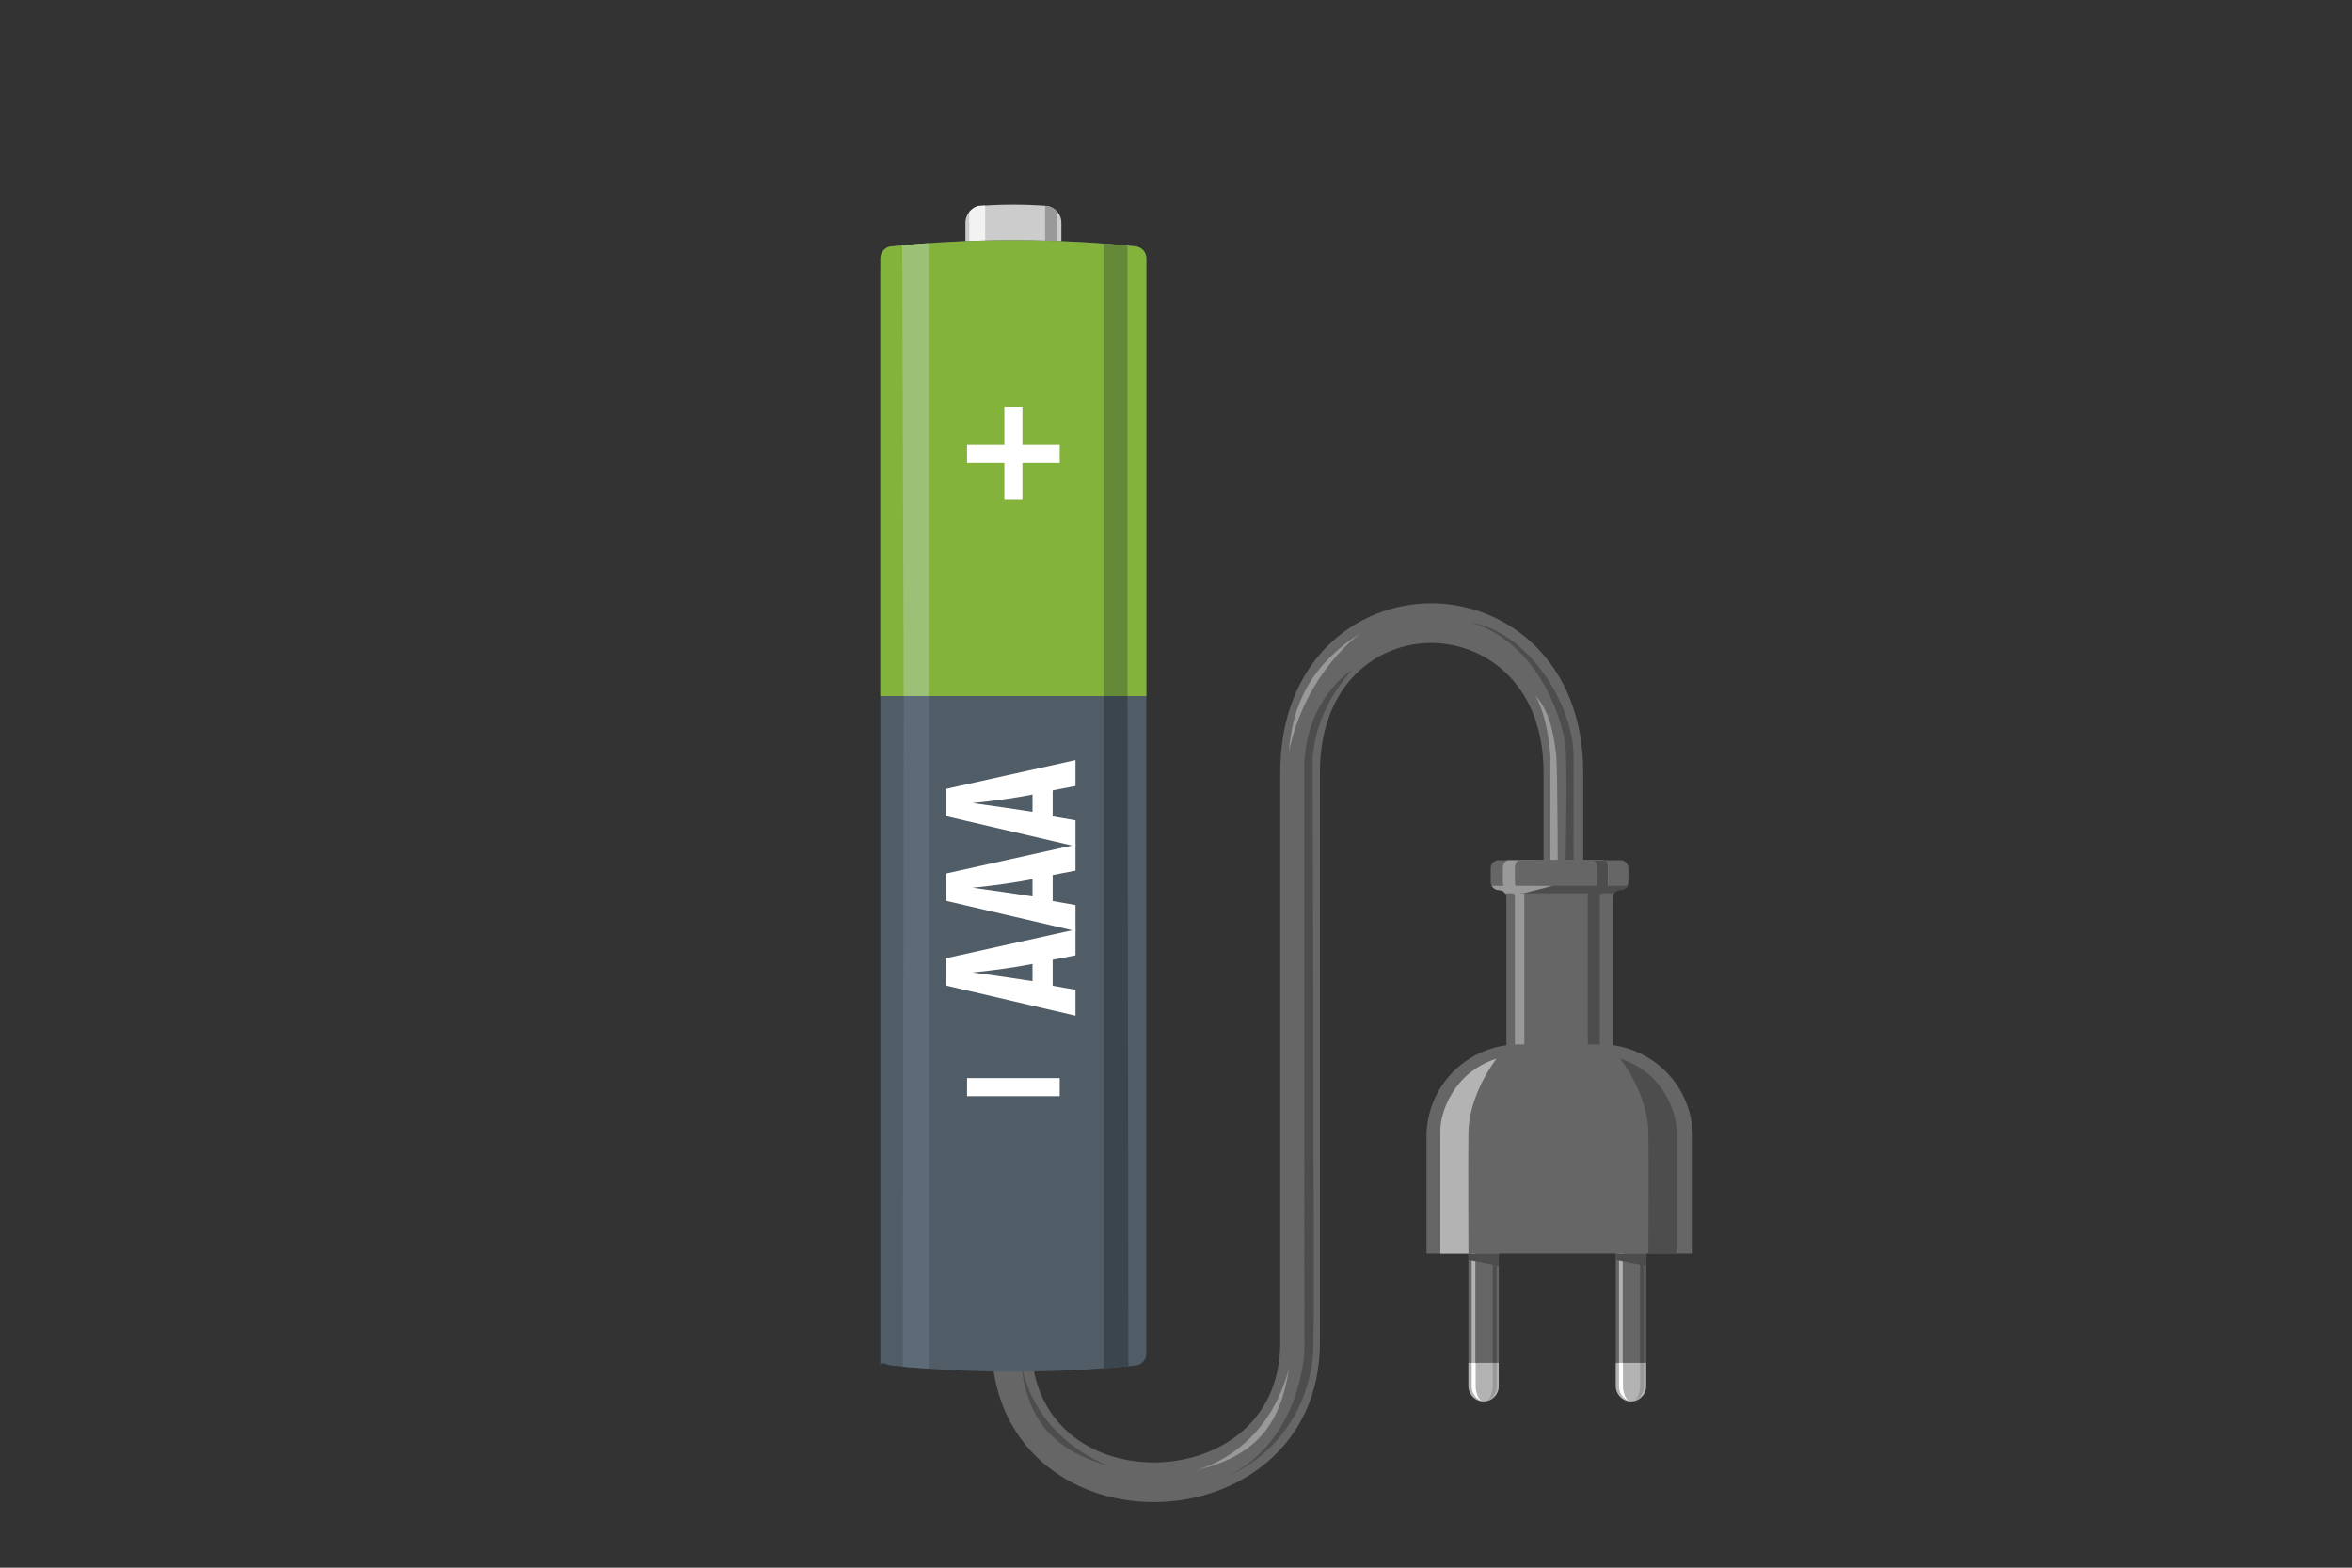 <?xml version="1.0" encoding="UTF-8"?>
<svg id="Artwork" xmlns="http://www.w3.org/2000/svg" viewBox="0 0 300 200">
  <rect x="0" y="0" width="300" height="200" fill="#333333" stroke="none"/>
  <defs>
    <style>
      .cls-1 {
        fill: #505d67;
      }

      .cls-2 {
        fill: #fff;
      }

      .cls-3 {
        fill: #4d4d4d;
      }

      .cls-4 {
        fill: #9cc176;
      }

      .cls-5 {
        fill: #5c6b77;
      }

      .cls-6 {
        fill: #648a39;
      }

      .cls-7 {
        fill: #999;
      }

      .cls-8 {
        fill: #ccc;
      }

      .cls-9 {
        fill: #b3b3b3;
      }

      .cls-10 {
        fill: #3b454d;
      }

      .cls-11 {
        fill: #666;
      }

      .cls-12 {
        fill: #f2f2f2;
      }

      .cls-13 {
        fill: #84b33b;
      }
    </style>
  </defs>
  <g>
    <path class="cls-11" d="M196.88,98.53v12.79h5.06v-12.79c0-14.15-9.76-21.56-19.4-21.56s-19.24,7.4-19.24,21.56v72.73c0,10.52-8.36,15.31-16.13,15.31s-15.64-4.73-15.64-15.31v-7.31h-5.06v7.31c0,6.31,2.26,11.61,6.53,15.33,3.74,3.25,8.77,5.04,14.17,5.04,10.53,0,21.19-7,21.19-20.37V98.53c0-11.33,7.35-16.5,14.18-16.5s14.34,5.16,14.34,16.5Z"/>
    <path class="cls-3" d="M199.69,109.74s.27-12.51-.04-14.8c-.5-3.65-3.63-12.99-12.07-15.55,7.39,1.33,12.82,10.14,13.13,16.62v13.73h-1.02Z"/>
    <path class="cls-7" d="M198.71,113.96s-.03-16.32-.22-17.67-.49-5.21-2.63-7.53c1.76,3.22,1.97,8.34,1.89,8.33v13.83s.96,3.04,.96,3.04Z"/>
    <g>
      <rect class="cls-11" x="187.3" y="156" width="3.87" height="22.78" rx="1.93" ry="1.93"/>
      <rect class="cls-3" x="190.4" y="159.9" width=".5" height="13.98"/>
      <rect class="cls-9" x="187.71" y="159.49" width=".47" height="14.39"/>
      <polygon class="cls-3" points="187.3 160.79 191.17 161.53 191.17 159.9 187.3 159.9 187.3 160.79"/>
      <path class="cls-9" d="M187.3,173.87v2.98c0,1.07,.87,1.93,1.93,1.93s1.93-.87,1.93-1.93v-2.98h-3.87Z"/>
      <path class="cls-7" d="M190.4,173.87v2.97s0,1.59-.91,1.93c.55-.16,1.4-.74,1.41-1.9s0-2.99,0-2.99h-.5Z"/>
      <path class="cls-2" d="M188.22,173.87v2.97s0,1.59,.91,1.93c-.55-.16-1.4-.74-1.41-1.9s0-2.99,0-2.99h.5Z"/>
      <g>
        <rect class="cls-11" x="206.1" y="156" width="3.87" height="22.78" rx="1.93" ry="1.93"/>
        <rect class="cls-3" x="209.19" y="159.9" width=".5" height="13.98"/>
        <rect class="cls-9" x="206.51" y="159.49" width=".47" height="14.39"/>
        <polygon class="cls-3" points="206.1 160.79 209.96 161.53 209.96 159.9 206.1 159.9 206.1 160.79"/>
        <path class="cls-9" d="M206.1,173.87v2.98c0,1.07,.87,1.93,1.93,1.93s1.93-.87,1.93-1.93v-2.98h-3.87Z"/>
        <path class="cls-7" d="M209.19,173.87v2.97s0,1.59-.91,1.93c.55-.16,1.4-.74,1.41-1.9s0-2.99,0-2.99h-.5Z"/>
        <path class="cls-2" d="M207.01,173.87v2.97s0,1.59,.91,1.93c-.55-.16-1.4-.74-1.41-1.9s0-2.99,0-2.99h.5Z"/>
      </g>
      <path class="cls-11" d="M206.71,109.74h-15.57c-.55,0-1,.45-1,1v1.77c0,.55,.45,1,1,1h0c.55,0,1,.45,1,1v24.1c0,.55,.45,1,1,1h11.56c.55,0,1-.45,1-1v-24.1c0-.55,.45-1,1-1h0c.55,0,1-.45,1-1v-1.77c0-.55-.45-1-1-1Z"/>
      <path class="cls-7" d="M204.41,109.74h-11.95c-.42,0-.77,.45-.77,1v1.77c0,.55,.34,1,.77,1h0c.42,0,.77,.45,.77,1v24.1c0,.55,.34,1,.77,1h8.88c.42,0,.77-.45,.77-1v-24.1c0-.55,.34-1,.77-1h0c.42,0,.77-.45,.77-1v-1.77c0-.55-.34-1-.77-1Z"/>
      <path class="cls-3" d="M204.62,109.74h-8.63c-.31,0-.55,.45-.55,1v1.77c0,.55,.25,1,.55,1h0c.31,0,.55,.45,.55,1v24.1c0,.55,.25,1,.55,1h6.41c.31,0,.55-.45,.55-1v-24.1c0-.55,.25-1,.55-1h0c.31,0,.55-.45,.55-1v-1.77c0-.55-.25-1-.55-1Z"/>
      <path class="cls-11" d="M203.1,109.74h-9.27c-.33,0-.6,.45-.6,1v1.77c0,.55,.27,1,.6,1h0c.33,0,.6,.45,.6,1v24.1c0,.55,.27,1,.6,1h6.89c.33,0,.6-.45,.6-1v-24.1c0-.55,.27-1,.6-1h0c.33,0,.6-.45,.6-1v-1.77c0-.55-.27-1-.6-1Z"/>
      <path class="cls-11" d="M193.71,133.24h10.43c6.49,0,11.77,5.27,11.77,11.77v14.89h-33.96v-14.89c0-6.49,5.27-11.77,11.77-11.77Z"/>
      <path class="cls-9" d="M183.72,159.9v-15.8c0-1.92,1.5-7.23,7.16-9.04-1.76,2.35-3.52,5.95-3.58,9.4-.06,3.45,0,15.44,0,15.44h-3.58Z"/>
      <path class="cls-3" d="M213.83,159.9s0-13.88,0-15.8-1.5-7.23-7.16-9.04c1.76,2.35,3.52,5.95,3.58,9.4s0,15.44,0,15.44h3.58Z"/>
      <path class="cls-3" d="M195.99,113.01h11.56s.08,.34-.63,.48-.73,.12-1.04,.47c-.32,.02-12.02,0-12.02,0l2.13-.94Z"/>
      <path class="cls-7" d="M198,113.01h-7.74s.33,.48,.69,.52c.72,.08,.72,.08,1.03,.43,.32,.02,2.35,0,2.35,0l3.68-.94Z"/>
    </g>
    <path class="cls-3" d="M172.47,85.44s-5.78,3.53-6.11,12.06l.02,74.84s-.36,11.57-10.11,16.16c8.75-3.92,11.15-11.71,11.27-16.75,.11-4.42-.11-75.08-.11-75.08,.41-5.59,3.56-9.55,5.03-11.22Z"/>
    <path class="cls-7" d="M173.58,80.75s-7.08,4.97-9.17,15.17c.42-6,2.75-11.08,9.17-15.17Z"/>
    <path class="cls-7" d="M152.41,187.59s9.06-1.87,12.01-13.04c-1,6.52-3.65,11.2-12.01,13.04Z"/>
    <path class="cls-3" d="M130.2,173.41s.62,9.23,11.29,13.66c-6.32-1.87-10.61-5.13-11.29-13.66Z"/>
    <path class="cls-3" d="M126.58,173.76s1.56,1.23,5.17,.26c-.21-1.4-.19-1.69-.19-1.69h-5.09l.11,1.43Z"/>
  </g>
  <g>
    <path class="cls-8" d="M133.45,76.88c-2.79,.21-5.59,.21-8.38,0-1.07-.08-1.93-1.05-1.93-2.12V28.39c0-1.07,.86-2.03,1.93-2.12,2.79-.21,5.59-.21,8.38,0,1.07,.08,1.93,1.05,1.93,2.12v46.37c0,1.07-.86,2.03-1.93,2.12Z"/>
    <path class="cls-12" d="M125.66,26.23c-.25,.01-.5,.02-.75,.03-.47,.03-1.06,.49-1.27,.76l-.02,8.35h2.04v-9.14Z"/>
    <path class="cls-7" d="M134.8,26.95c-.35-.38-.82-.63-1.35-.67-.05,0-.1,0-.14,0v8.45h1.49v-7.77Z"/>
    <path class="cls-1" d="M144.85,174.2c-10.37,1.05-20.82,1.05-31.19,0-.78-.08-1.37-.73-1.37,.22V34.69c0-2.52,.59-3.17,1.37-3.25,10.37-1.05,20.82-1.05,31.19,0,.78,.08,1.37,.73,1.37,1.52,0,40.21,0,102.98,0,139.72,0,.78-.59,1.44-1.37,1.52Z"/>
    <path class="cls-13" d="M144.85,31.44c-2.33-.24-4.65-.42-6.99-.55-8.07-.45-16.16-.27-24.2,.55-.78,.08-1.37,.73-1.37,1.52v55.84h33.93c0-13.99,0-41.85,0-55.84,0-.78-.59-1.44-1.37-1.52Z"/>
    <g>
      <rect class="cls-2" x="123.35" y="56.72" width="11.82" height="2.3"/>
      <rect class="cls-2" x="128.11" y="51.96" width="2.3" height="11.82"/>
    </g>
    <rect class="cls-2" x="123.35" y="137.54" width="11.82" height="2.3"/>
    <g>
      <path class="cls-6" d="M140.79,88.8V31.08s2.68,.23,3.03,.3v57.42h-3.03Z"/>
      <path class="cls-10" d="M140.79,88.8v85.76c.54-.06,2.71-.18,3.14-.29l-.11-85.47h-3.03Z"/>
    </g>
    <path class="cls-4" d="M118.44,88.81V31.03s-2.99,.21-3.36,.27l.19,57.51h3.18Z"/>
    <path class="cls-5" d="M118.44,88.81v85.79c-.56-.06-2.84-.16-3.29-.27l.12-85.53h3.18Z"/>
    <g>
      <path class="cls-2" d="M137.18,129.58l-16.57-3.86v-3.46l16.57-3.68v3.3l-2.91,.56v3.32l2.91,.51v3.3Zm-5.48-4.41v-2.2c-1.16,.23-2.37,.43-3.64,.61-1.27,.18-2.6,.34-4.01,.48,1.24,.17,2.5,.34,3.77,.53s2.57,.38,3.87,.58Z"/>
      <path class="cls-2" d="M137.18,118.77l-16.57-3.86v-3.46l16.57-3.68v3.3l-2.91,.56v3.32l2.91,.51v3.3Zm-5.48-4.41v-2.2c-1.16,.23-2.37,.43-3.64,.61-1.27,.18-2.6,.34-4.01,.48,1.24,.17,2.5,.34,3.77,.53s2.57,.38,3.87,.58Z"/>
      <path class="cls-2" d="M137.18,107.97l-16.57-3.86v-3.46l16.57-3.68v3.3l-2.91,.56v3.32l2.91,.51v3.3Zm-5.48-4.41v-2.2c-1.16,.23-2.37,.43-3.64,.61-1.27,.18-2.6,.34-4.01,.48,1.24,.17,2.5,.34,3.77,.53s2.57,.38,3.87,.58Z"/>
    </g>
  </g>
</svg>